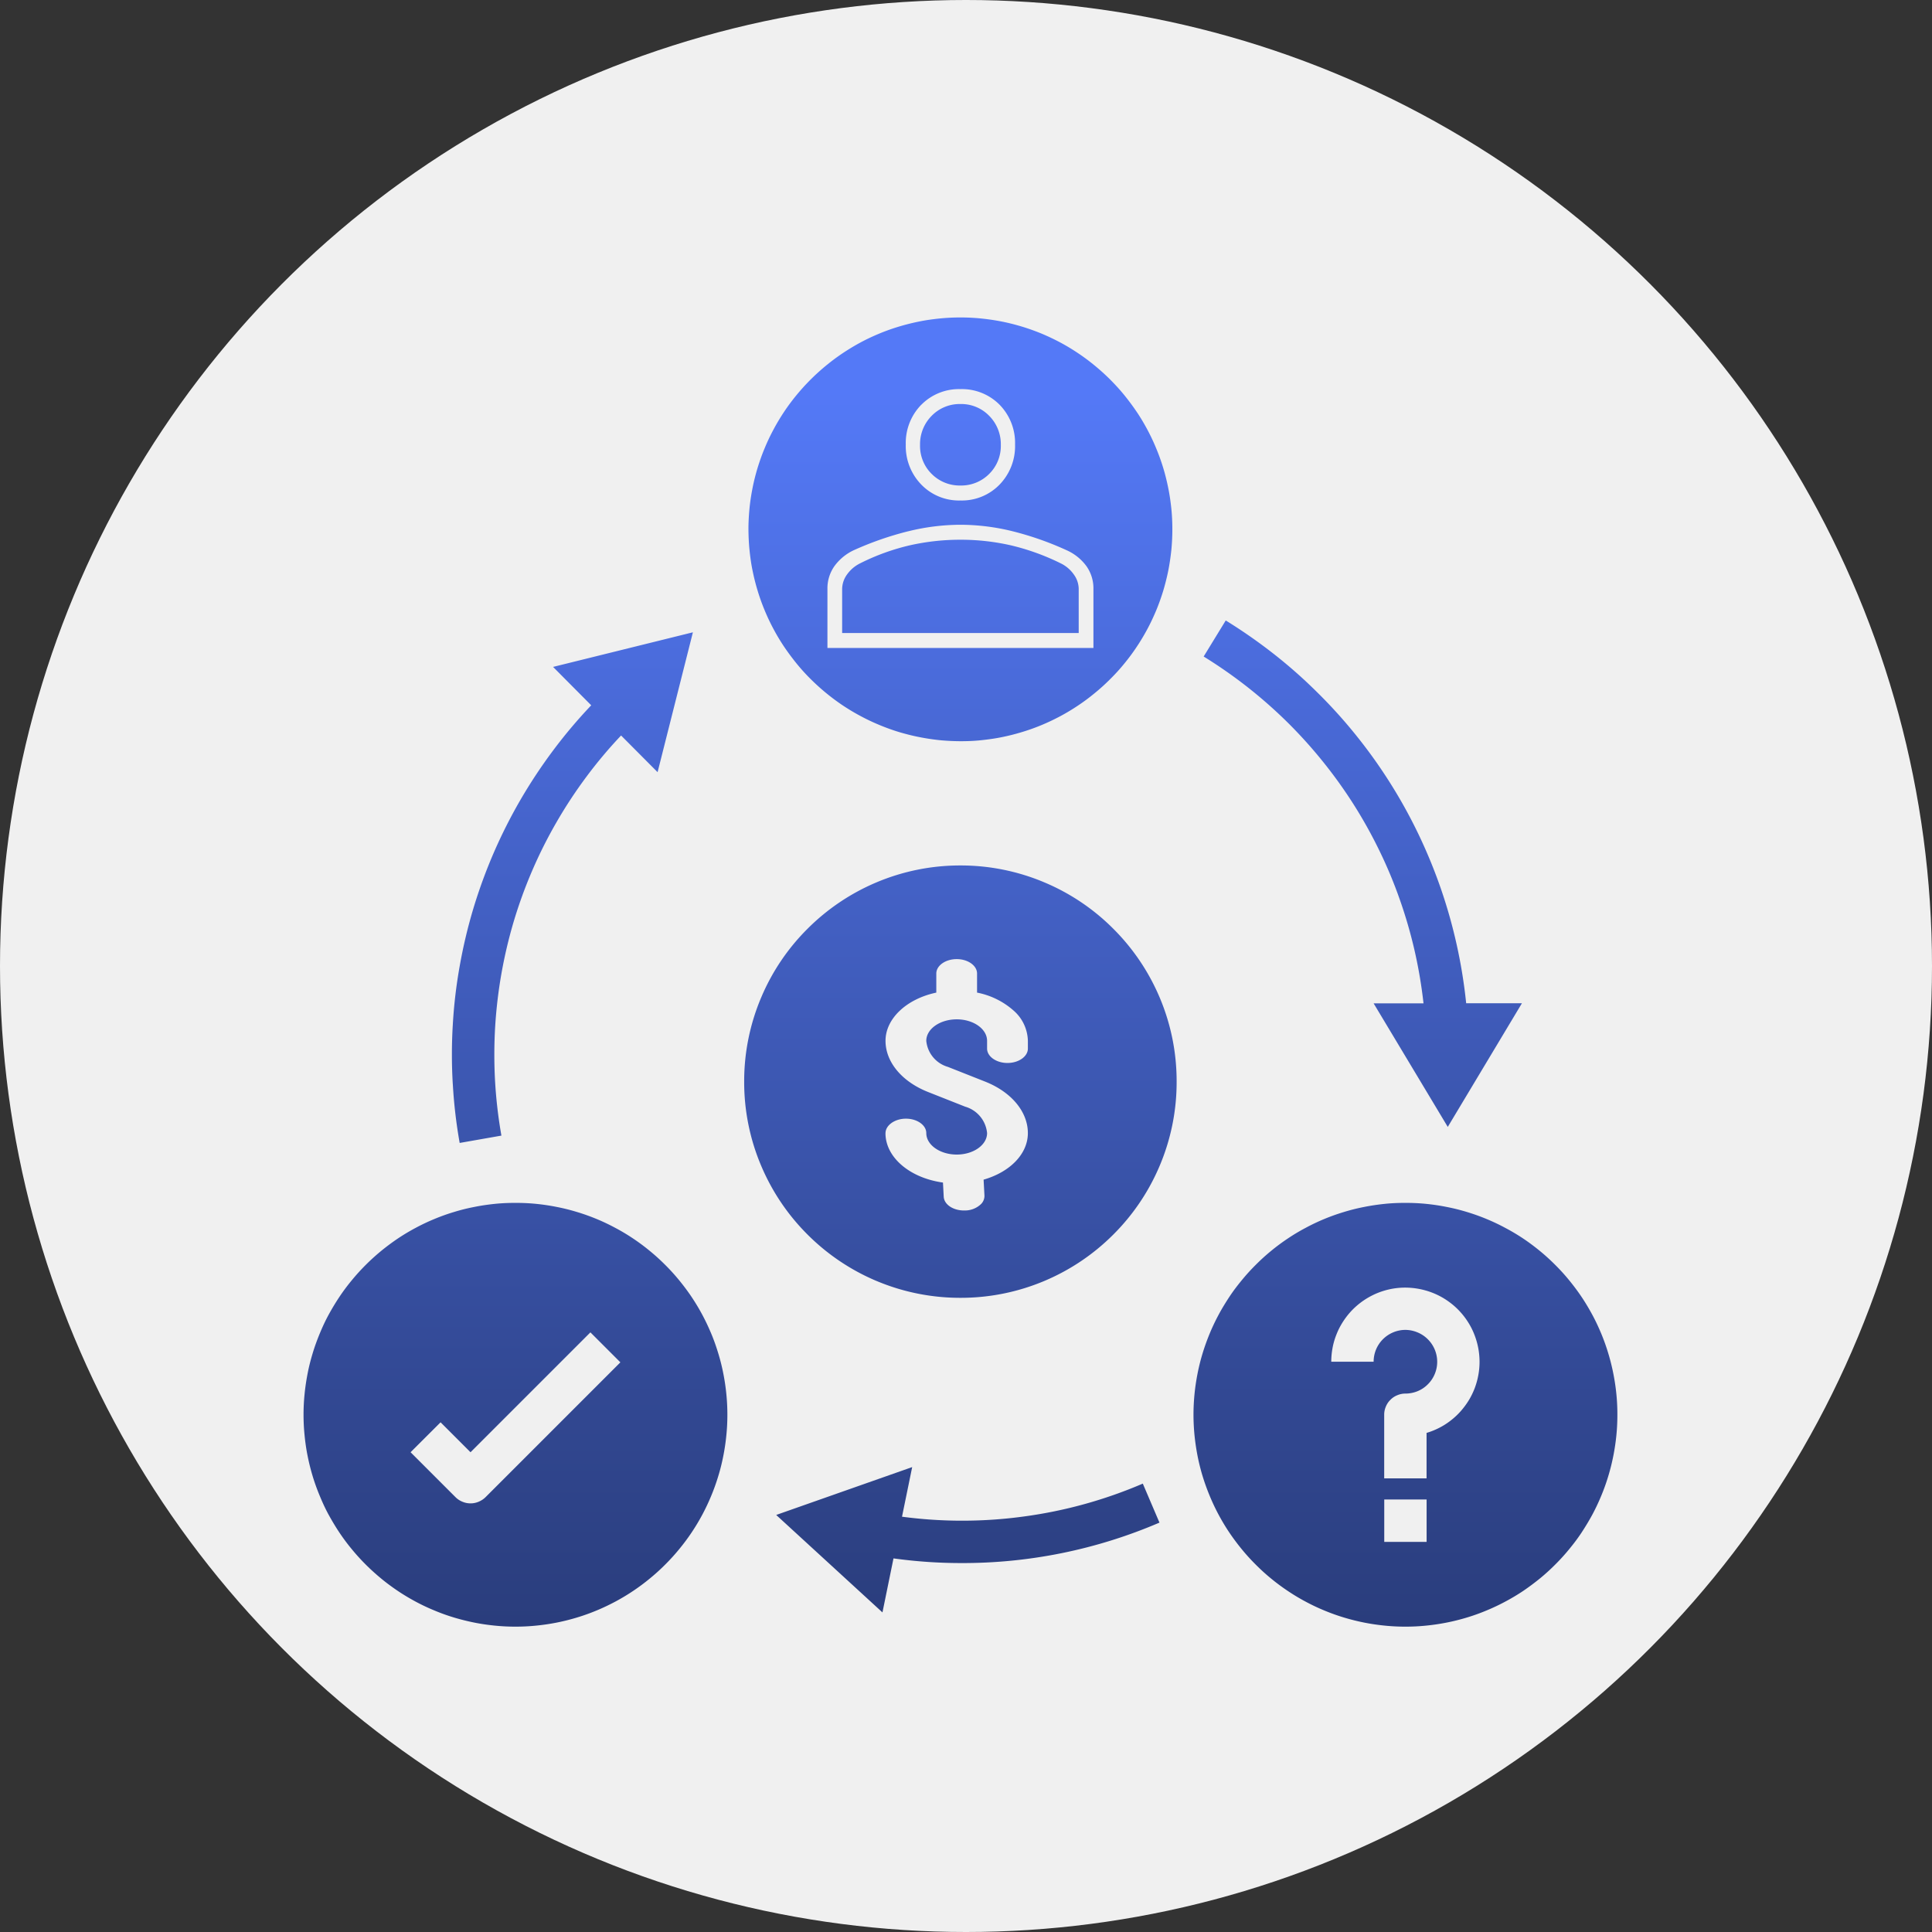 <svg xmlns="http://www.w3.org/2000/svg" xmlns:xlink="http://www.w3.org/1999/xlink" width="140" height="140" viewBox="0 0 140 140">
  <rect x="0" y="0" width="140" height="140" fill="#333333" stroke="none"/>
  <defs>
    <linearGradient id="linear-gradient" x1="0.5" x2="0.5" y2="1" gradientUnits="objectBoundingBox">
      <stop offset="0" stop-color="#5479f7"/>
      <stop offset="1" stop-color="#2a3d7c"/>
    </linearGradient>
  </defs>
  <g id="Group_20832" data-name="Group 20832" transform="translate(-529 -1747)">
    <g id="Group_20831" data-name="Group 20831">
      <g id="Group_20347" data-name="Group 20347" transform="translate(529 1747)">
        <circle id="Ellipse_23935" data-name="Ellipse 23935" cx="70" cy="70" r="70" fill="#f0f0f0"/>
      </g>
    </g>
    <g id="Group_20614" data-name="Group 20614" transform="translate(13.001 17.678)">
      <path id="Union_121" data-name="Union 121" d="M-4794.068,10341.314c-.5-.05-.994-.122-1.49-.221s-.981-.221-1.461-.366a14.783,14.783,0,0,1-1.42-.509,14.467,14.467,0,0,1-1.36-.644,14.628,14.628,0,0,1-1.292-.776,14.917,14.917,0,0,1-1.212-.9,14.49,14.49,0,0,1-1.113-1.012,14.492,14.492,0,0,1-1.012-1.116c-.319-.389-.621-.794-.9-1.209s-.54-.852-.776-1.293-.452-.9-.644-1.365-.363-.934-.509-1.414a15.052,15.052,0,0,1-.366-1.464q-.144-.74-.221-1.492c-.049-.5-.075-1-.075-1.506s.026-1,.075-1.5.125-.994.221-1.489a15.014,15.014,0,0,1,.366-1.462c.146-.479.317-.952.509-1.419s.408-.917.644-1.36.5-.872.776-1.293.579-.819.9-1.209a14.492,14.492,0,0,1,1.012-1.116,14.694,14.694,0,0,1,1.113-1.012,14.724,14.724,0,0,1,1.212-.9,14.142,14.142,0,0,1,1.292-.773,14.739,14.739,0,0,1,1.36-.646,15.03,15.03,0,0,1,1.42-.506,14.163,14.163,0,0,1,1.461-.365c.5-.1.992-.172,1.49-.224s1-.072,1.505-.072,1.007.022,1.505.072,1,.125,1.49.224a14.248,14.248,0,0,1,1.464.365,14.784,14.784,0,0,1,1.417.506q.7.289,1.362.646a14.528,14.528,0,0,1,1.3.773c.415.278.817.579,1.209.9a14.788,14.788,0,0,1,1.113,1.012,14.2,14.2,0,0,1,1.012,1.116c.319.39.62.792.9,1.209s.537.852.776,1.293.452.9.644,1.36a14.928,14.928,0,0,1,.506,1.419,15.014,15.014,0,0,1,.366,1.462q.148.743.223,1.489t.073,1.5c0,.507-.023,1.008-.073,1.506s-.125,1-.223,1.492a15.052,15.052,0,0,1-.366,1.464,14.283,14.283,0,0,1-.506,1.414,15.016,15.016,0,0,1-.644,1.365c-.239.441-.5.872-.776,1.293s-.579.82-.9,1.209a14.2,14.2,0,0,1-1.012,1.116,14.582,14.582,0,0,1-1.113,1.012c-.392.317-.794.618-1.209.9a15.041,15.041,0,0,1-1.3.776,14.8,14.8,0,0,1-1.362.644,14.543,14.543,0,0,1-1.417.509c-.483.146-.968.268-1.464.366s-.989.171-1.49.221a14.59,14.59,0,0,1-1.505.075A14.659,14.659,0,0,1-4794.068,10341.314Zm-.028-6.068h3.07v-3.07h-3.07Zm2.416-15.178a2.274,2.274,0,0,1,.745.5,2.284,2.284,0,0,1,.5.748,2.291,2.291,0,0,1,.176.882,2.277,2.277,0,0,1-.176.88,2.254,2.254,0,0,1-.5.748,2.237,2.237,0,0,1-.745.5,2.333,2.333,0,0,1-.882.174,1.468,1.468,0,0,0-.586.119,1.42,1.42,0,0,0-.5.332,1.429,1.429,0,0,0-.335.5,1.475,1.475,0,0,0-.117.586v4.607h3.07v-3.294a5.352,5.352,0,0,0,.918-.368,5.117,5.117,0,0,0,.831-.529,5.282,5.282,0,0,0,.724-.675,5.81,5.81,0,0,0,.592-.8,5.477,5.477,0,0,0,.431-.888,5.454,5.454,0,0,0,.26-.955,5.252,5.252,0,0,0,.083-.983,5.441,5.441,0,0,0-.1-.986,5.464,5.464,0,0,0-.278-.947,5.058,5.058,0,0,0-.446-.883,5.273,5.273,0,0,0-.6-.784,5.1,5.1,0,0,0-.735-.661,5.3,5.3,0,0,0-.843-.517,5.415,5.415,0,0,0-.924-.351,5.455,5.455,0,0,0-.974-.179,5.307,5.307,0,0,0-.989,0,5.316,5.316,0,0,0-.971.185,5.351,5.351,0,0,0-.921.36,5.459,5.459,0,0,0-.841.524,5.351,5.351,0,0,0-.729.667,5.533,5.533,0,0,0-.594.792,5.077,5.077,0,0,0-.439.885,5.017,5.017,0,0,0-.27.95,5.472,5.472,0,0,0-.091.985h3.07a2.335,2.335,0,0,1,.174-.882,2.314,2.314,0,0,1,.5-.748,2.3,2.3,0,0,1,.748-.5,2.278,2.278,0,0,1,.88-.177A2.3,2.3,0,0,1-4791.681,10320.068Zm-66.872,21.246c-.5-.05-1-.122-1.49-.221s-.983-.221-1.464-.366a14.053,14.053,0,0,1-1.417-.509,14.5,14.5,0,0,1-1.365-.644c-.441-.238-.872-.493-1.292-.776s-.82-.578-1.209-.9-.76-.656-1.116-1.012-.693-.727-1.012-1.116a14.689,14.689,0,0,1-.9-1.209c-.28-.421-.537-.852-.779-1.293s-.449-.9-.641-1.365a14.815,14.815,0,0,1-.509-1.414q-.218-.724-.366-1.464c-.1-.493-.171-.991-.22-1.492a14.41,14.41,0,0,1-.076-1.506,14.568,14.568,0,0,1,.076-1.5c.049-.5.125-.994.22-1.489s.221-.981.366-1.462.316-.952.509-1.419.4-.917.641-1.36.5-.872.779-1.293a14.525,14.525,0,0,1,.9-1.209q.479-.584,1.012-1.116t1.116-1.012c.39-.319.794-.62,1.209-.9a14.909,14.909,0,0,1,1.292-.773,14.775,14.775,0,0,1,1.365-.646,14.28,14.28,0,0,1,1.417-.506,13.909,13.909,0,0,1,1.464-.365c.493-.1.989-.172,1.49-.224s1-.072,1.505-.072,1,.022,1.5.072,1,.125,1.493.224a14.354,14.354,0,0,1,1.461.365c.48.143.953.314,1.42.506s.916.408,1.36.646a14.551,14.551,0,0,1,1.292.773,14.768,14.768,0,0,1,1.209.9,14.825,14.825,0,0,1,1.116,1.012,14.593,14.593,0,0,1,1.012,1.116c.319.39.621.792.9,1.209s.54.852.776,1.293.451.9.644,1.36.361.939.506,1.419a14.344,14.344,0,0,1,.366,1.462q.148.743.221,1.489a14.7,14.7,0,0,1,.075,1.5,14.545,14.545,0,0,1-.075,1.506q-.074.751-.221,1.492a14.38,14.38,0,0,1-.366,1.464,14.931,14.931,0,0,1-.506,1.414q-.289.7-.644,1.365t-.776,1.293c-.277.415-.579.82-.9,1.209a14.593,14.593,0,0,1-1.012,1.116,14.618,14.618,0,0,1-1.116,1.012,14.963,14.963,0,0,1-1.209.9,15.066,15.066,0,0,1-1.292.776c-.444.236-.9.454-1.36.644a14.83,14.83,0,0,1-1.42.509c-.483.146-.968.268-1.461.366s-.992.171-1.493.221a14.6,14.6,0,0,1-1.5.075A14.542,14.542,0,0,1-4858.552,10341.314Zm-6.1-12.564,3.257,3.257a1.5,1.5,0,0,0,.5.33,1.487,1.487,0,0,0,.586.119,1.49,1.49,0,0,0,.589-.119,1.553,1.553,0,0,0,.5-.33l9.771-9.771-2.172-2.172-8.687,8.687-2.17-2.17Zm26.494,4.545,9.854-3.468-.737,3.595a32.984,32.984,0,0,0,8.887-.023,32.961,32.961,0,0,0,8.562-2.375l1.207,2.826a36.1,36.1,0,0,1-14.422,2.931,35.693,35.693,0,0,1-4.851-.338l-.8,3.914Zm7.249-16.964a15.648,15.648,0,0,1-4.978-3.355,15.6,15.6,0,0,1-3.358-4.98,15.525,15.525,0,0,1-1.233-6.1,15.536,15.536,0,0,1,1.233-6.1,15.528,15.528,0,0,1,3.358-4.978,15.648,15.648,0,0,1,4.978-3.355,15.586,15.586,0,0,1,6.1-1.233,15.574,15.574,0,0,1,6.1,1.233,15.548,15.548,0,0,1,4.98,3.355,15.624,15.624,0,0,1,3.358,4.978,15.544,15.544,0,0,1,1.23,6.1,15.523,15.523,0,0,1-1.23,6.1,15.588,15.588,0,0,1-3.358,4.98,15.643,15.643,0,0,1-4.98,3.355,15.585,15.585,0,0,1-6.1,1.23A15.618,15.618,0,0,1-4830.907,10316.331Zm.67-10.7c0,1.742,1.751,3.244,4.166,3.577l.054,1.024c.029.563.675,1,1.472,1h.057a1.688,1.688,0,0,0,1.184-.473.838.838,0,0,0,.239-.609l-.062-1.152c1.949-.563,3.208-1.887,3.208-3.372,0-1.547-1.189-2.977-3.1-3.734l-2.691-1.064a2.18,2.18,0,0,1-1.57-1.889c0-.859.989-1.558,2.206-1.558s2.2.7,2.2,1.558v.561c0,.573.664,1.043,1.477,1.043s1.479-.47,1.479-1.043v-.561a3,3,0,0,0-1.043-2.2,5.6,5.6,0,0,0-2.64-1.295v-1.383c0-.576-.662-1.044-1.474-1.044s-1.479.468-1.479,1.044v1.383c-2.167.457-3.68,1.895-3.68,3.491,0,1.536,1.181,2.958,3.083,3.711l2.691,1.064a2.209,2.209,0,0,1,1.586,1.912c0,.859-.986,1.558-2.2,1.558s-2.206-.7-2.206-1.558c0-.573-.662-1.043-1.474-1.043S-4830.237,10305.06-4830.237,10305.633Zm-31.354-3.553a35.774,35.774,0,0,1,0-4.293,35.575,35.575,0,0,1,.5-4.261,37.08,37.08,0,0,1,.991-4.177,37.373,37.373,0,0,1,1.472-4.027,37.06,37.06,0,0,1,1.934-3.834,37.265,37.265,0,0,1,2.367-3.581,36.181,36.181,0,0,1,2.767-3.28l-2.764-2.782,10.132-2.508-2.559,10.135-2.645-2.657a32.754,32.754,0,0,0-2.52,3,33.59,33.59,0,0,0-2.154,3.275,33.361,33.361,0,0,0-1.759,3.5,33.882,33.882,0,0,0-1.342,3.686,34.346,34.346,0,0,0-.9,3.817,34.486,34.486,0,0,0-.454,3.891,34.716,34.716,0,0,0,0,3.924,33.946,33.946,0,0,0,.457,3.9l-3.024.532A35.732,35.732,0,0,1-4861.591,10302.08Zm66.726-5.857h3.616a34.2,34.2,0,0,0-.641-3.795,34.05,34.05,0,0,0-1.069-3.7,32.845,32.845,0,0,0-1.477-3.548,33.9,33.9,0,0,0-1.874-3.366,33.98,33.98,0,0,0-2.243-3.124,34.044,34.044,0,0,0-2.58-2.855,34.411,34.411,0,0,0-2.891-2.543,34.633,34.633,0,0,0-3.156-2.2l1.6-2.613a37.821,37.821,0,0,1,3.478,2.424,35.855,35.855,0,0,1,3.177,2.809,36.08,36.08,0,0,1,2.837,3.148,36.52,36.52,0,0,1,2.458,3.454,36.58,36.58,0,0,1,2.045,3.714,37.57,37.57,0,0,1,1.606,3.922,37.073,37.073,0,0,1,1.147,4.082,37.328,37.328,0,0,1,.675,4.187h4.039l-5.373,8.959Zm-31.448-19.07c-.5-.053-1-.128-1.49-.227-.47-.091-.96-.215-1.458-.363-.483-.147-.96-.321-1.417-.511a14.837,14.837,0,0,1-1.363-.646c-.428-.226-.851-.48-1.292-.771-.42-.283-.815-.576-1.209-.9s-.763-.659-1.116-1.009-.7-.732-1.012-1.116-.612-.786-.9-1.21a14.706,14.706,0,0,1-.776-1.292,14.937,14.937,0,0,1-.644-1.36,14.5,14.5,0,0,1-.509-1.419c-.146-.478-.267-.955-.369-1.462-.1-.479-.168-.965-.221-1.489-.049-.476-.072-.966-.078-1.5,0-.482.026-.991.075-1.5s.125-1,.221-1.49.223-.991.366-1.464c.159-.514.325-.979.509-1.417a14.346,14.346,0,0,1,.646-1.365c.233-.438.493-.872.773-1.292s.581-.823.9-1.21.654-.758,1.012-1.115.729-.693,1.119-1.013a14.892,14.892,0,0,1,1.209-.9c.408-.272.844-.537,1.292-.778s.906-.454,1.363-.644.937-.361,1.419-.506.976-.268,1.458-.366,1-.172,1.49-.221a14.9,14.9,0,0,1,1.508-.075,14.875,14.875,0,0,1,1.505.075c.5.052,1,.124,1.49.221s.968.218,1.461.366c.478.145.955.316,1.419.506.446.187.9.4,1.36.644a14.936,14.936,0,0,1,1.292.778,14.53,14.53,0,0,1,1.209.9c.392.322.769.662,1.119,1.013s.7.731,1.012,1.115.618.795.9,1.21.54.854.776,1.292a15.047,15.047,0,0,1,.644,1.365,15.038,15.038,0,0,1,.509,1.417c.14.46.26.939.366,1.464.1.488.171.991.223,1.49s.073,1.02.073,1.5-.023.989-.073,1.5c-.052.493-.125.994-.223,1.492-.106.524-.229,1-.366,1.461-.156.506-.322.971-.509,1.42-.2.478-.415.935-.644,1.36s-.49.866-.776,1.292a14.761,14.761,0,0,1-.9,1.212,13.926,13.926,0,0,1-1.012,1.113,14.333,14.333,0,0,1-1.119,1.013,14.377,14.377,0,0,1-1.209.9,14.864,14.864,0,0,1-1.292.776c-.457.244-.914.459-1.36.644a14.388,14.388,0,0,1-1.419.506c-.467.143-.96.268-1.461.369s-.991.168-1.49.221-.994.072-1.505.072C-4825.288,10277.225-4825.8,10277.2-4826.313,10277.152Zm-2.279-15.137a23.229,23.229,0,0,0-3.96,1.381,3.649,3.649,0,0,0-1.375,1.132,2.788,2.788,0,0,0-.516,1.661v4.282h19.275v-4.282a2.785,2.785,0,0,0-.517-1.661,3.584,3.584,0,0,0-1.409-1.132,22.554,22.554,0,0,0-3.927-1.381,15.88,15.88,0,0,0-3.784-.472A15.906,15.906,0,0,0-4828.592,10262.016Zm.948-9.167a3.958,3.958,0,0,0-1.122,2.881,4,4,0,0,0,1.122,2.9,3.793,3.793,0,0,0,2.839,1.155,3.8,3.8,0,0,0,2.839-1.155,4,4,0,0,0,1.119-2.9,3.956,3.956,0,0,0-1.119-2.881,3.841,3.841,0,0,0-2.839-1.134A3.832,3.832,0,0,0-4827.644,10252.849Zm-5.733,16.541v-3.2a1.819,1.819,0,0,1,.345-1.03,2.548,2.548,0,0,1,.963-.823,16.134,16.134,0,0,1,3.615-1.308,16.644,16.644,0,0,1,3.649-.4,16.385,16.385,0,0,1,3.628.4,16.887,16.887,0,0,1,3.634,1.308,2.487,2.487,0,0,1,.963.823,1.8,1.8,0,0,1,.345,1.03v3.2Zm6.488-11.529a2.845,2.845,0,0,1-.843-2.1,2.91,2.91,0,0,1,.843-2.112,2.829,2.829,0,0,1,2.084-.854,2.819,2.819,0,0,1,2.082.854,2.911,2.911,0,0,1,.844,2.112,2.845,2.845,0,0,1-.844,2.1,2.856,2.856,0,0,1-2.082.839A2.857,2.857,0,0,1-4826.889,10257.86Z" transform="translate(5410.403 -8494.194)" fill="url(#linear-gradient)"/>
    </g>
  </g>
</svg>
